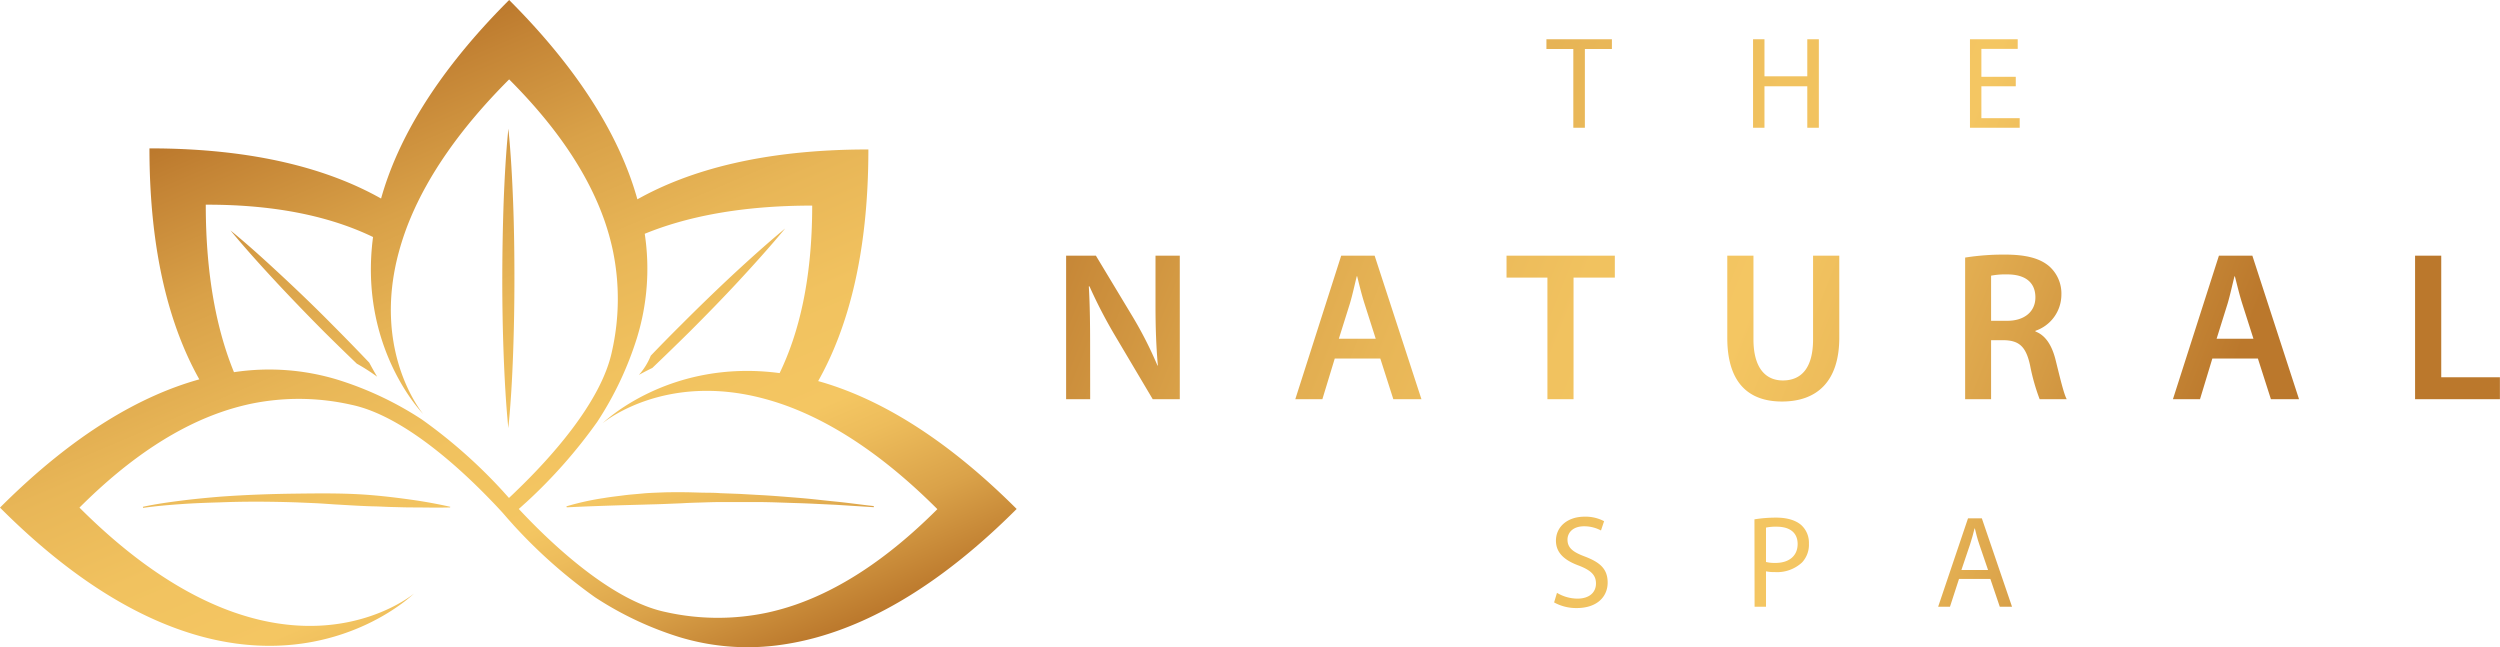 <svg xmlns="http://www.w3.org/2000/svg" xmlns:xlink="http://www.w3.org/1999/xlink" viewBox="0 0 554.02 143.46"><defs><style>.cls-1{fill:url(#Sfumatura_senza_nome_58);}.cls-2{fill:url(#Sfumatura_senza_nome_3);}.cls-3{fill:url(#Sfumatura_senza_nome_58-2);}.cls-4{fill:url(#Sfumatura_senza_nome_58-3);}.cls-5{fill:url(#Sfumatura_senza_nome_58-4);}.cls-6{fill:url(#Sfumatura_senza_nome_58-5);}.cls-7{fill:url(#Sfumatura_senza_nome_58-6);}.cls-8{fill:url(#Sfumatura_senza_nome_58-7);}</style><linearGradient id="Sfumatura_senza_nome_58" x1="72.23" y1="16.28" x2="134.03" y2="161.88" gradientUnits="userSpaceOnUse"><stop offset="0" stop-color="#bb782c"/><stop offset="0.06" stop-color="#c48435"/><stop offset="0.22" stop-color="#d9a148"/><stop offset="0.39" stop-color="#e8b657"/><stop offset="0.55" stop-color="#f1c25f"/><stop offset="0.7" stop-color="#f4c662"/><stop offset="0.76" stop-color="#edbc5b"/><stop offset="0.87" stop-color="#daa249"/><stop offset="1" stop-color="#bb782c"/></linearGradient><linearGradient id="Sfumatura_senza_nome_3" x1="235.41" y1="11.6" x2="491.05" y2="113.33" gradientUnits="userSpaceOnUse"><stop offset="0" stop-color="#bb782c"/><stop offset="0.05" stop-color="#c48435"/><stop offset="0.19" stop-color="#d9a148"/><stop offset="0.33" stop-color="#e8b657"/><stop offset="0.46" stop-color="#f1c25f"/><stop offset="0.59" stop-color="#f4c662"/><stop offset="0.67" stop-color="#edbc5b"/><stop offset="0.8" stop-color="#daa249"/><stop offset="0.97" stop-color="#bb782c"/></linearGradient><linearGradient id="Sfumatura_senza_nome_58-2" x1="249.11" y1="-22.81" x2="504.74" y2="78.91" xlink:href="#Sfumatura_senza_nome_58"/><linearGradient id="Sfumatura_senza_nome_58-3" x1="254.96" y1="-37.53" x2="510.6" y2="64.2" xlink:href="#Sfumatura_senza_nome_58"/><linearGradient id="Sfumatura_senza_nome_58-4" x1="261.26" y1="-53.35" x2="516.9" y2="48.37" xlink:href="#Sfumatura_senza_nome_58"/><linearGradient id="Sfumatura_senza_nome_58-5" x1="223.77" y1="40.87" x2="479.4" y2="142.6" xlink:href="#Sfumatura_senza_nome_58"/><linearGradient id="Sfumatura_senza_nome_58-6" x1="218.06" y1="55.22" x2="473.69" y2="156.94" xlink:href="#Sfumatura_senza_nome_58"/><linearGradient id="Sfumatura_senza_nome_58-7" x1="212.28" y1="69.75" x2="467.91" y2="171.47" xlink:href="#Sfumatura_senza_nome_58"/></defs><title>Risorsa 1</title><g id="Livello_2" data-name="Livello 2"><g id="Livello_1-2" data-name="Livello 1"><path class="cls-1" d="M44,140.87a61.39,61.39,0,0,0,8.52,1.77c24.63,3.25,39.23-11.11,39.23-11.11s-13.58,11.5-36,5.38a59.5,59.5,0,0,1-7.47-2.59c-9.12-3.83-19.43-10.59-30.67-21.83,11.59-11.59,22.1-17.92,31.35-21.15a55.31,55.31,0,0,1,6.32-1.79,52.56,52.56,0,0,1,22.58.15c11.35,2.37,23.89,13.86,30.87,21.11.59.6,1.14,1.18,1.64,1.72l.66.71c.19.21.38.41.55.61l.34.39.63.73c.45.51.9,1,1.35,1.51l.26.28,0,0a112.85,112.85,0,0,0,17.69,15.59,74.23,74.23,0,0,0,18.53,8.78,52,52,0,0,0,23.11,1.71,61.3,61.3,0,0,0,7.64-1.63c12.73-3.55,27.62-11.87,44.17-28.42C208.83,96.34,194,88,181.31,84.45c6.49-11.51,11.13-27.93,11.13-51.33-23.31,0-39.69,4.6-51.19,11.05C137.7,31.44,129.38,16.55,112.83,0,96.34,16.48,88,31.32,84.45,44,72.94,37.52,56.52,32.88,33.12,32.88c0,23.31,4.6,39.68,11.05,51.19C31.44,87.61,16.55,95.94,0,112.49,16.48,129,31.32,137.3,44,140.87Zm98.87-89.06c9.16-3.75,21.23-6.25,37.12-6.25,0,16.38-2.95,28.29-7.22,37.12-24.62-3.26-39.22,11.11-39.22,11.11s13.58-11.5,36-5.38A58.84,58.84,0,0,1,177.05,91c9.13,3.83,19.44,10.59,30.68,21.83-11.59,11.59-22.1,17.92-31.36,21.15a55,55,0,0,1-6.31,1.78,52.79,52.79,0,0,1-22.59-.14c-11.34-2.37-23.89-13.86-30.87-21.11-.58-.6-1.13-1.18-1.63-1.72.51-.45,1-.9,1.51-1.36l.28-.25,0,0a112.85,112.85,0,0,0,15.59-17.69,74.23,74.23,0,0,0,8.78-18.53A52.05,52.05,0,0,0,142.88,51.81Zm-60.2.72C79.42,77.16,93.79,91.76,93.79,91.76s-11.5-13.58-5.38-36A59.5,59.5,0,0,1,91,48.26c3.83-9.12,10.59-19.43,21.83-30.67,11.59,11.59,17.92,22.1,21.15,31.35a55.19,55.19,0,0,1,1.78,6.32,52.74,52.74,0,0,1-.14,22.58c-2.37,11.35-13.86,23.89-21.11,30.87-.6.59-1.18,1.14-1.72,1.64-.45-.51-.9-1-1.36-1.52l-.25-.27,0,0a113.26,113.26,0,0,0-17.69-15.6,74.42,74.42,0,0,0-18.53-8.77,52.05,52.05,0,0,0-23.11-1.71c-3.75-9.16-6.25-21.23-6.25-37.12C61.94,45.32,73.85,48.27,82.68,52.53Zm61.91,29c-1.85.9-3,1.56-3,1.56a14.69,14.69,0,0,0,2.64-4.27q3.4-3.55,6.88-7,5.5-5.51,11.2-10.84c3.81-3.53,7.66-7,11.7-10.35-3.32,4-6.82,7.89-10.35,11.7s-7.17,7.53-10.84,11.2Q148.75,77.54,144.59,81.51Zm-83.35-19C57.76,58.81,54.33,55,51.07,51.06c4,3.26,7.75,6.69,11.49,10.17s7.4,7,11,10.65q4.19,4.2,8.27,8.49c1,1.87,1.75,3.11,1.75,3.11a44.07,44.07,0,0,0-4.51-2.89q-3.63-3.48-7.18-7Q66.47,68.15,61.24,62.55Zm64.29,49.68a59.3,59.3,0,0,1,8.39-1.85c1.42-.25,2.84-.39,4.26-.58s2.85-.28,4.27-.42,2.86-.17,4.29-.23,2.85-.05,4.28-.05,2.86.05,4.29.09,2.85,0,4.28.12l4.28.16,4.27.24c2.85.14,5.69.39,8.53.61s5.67.57,8.5.85,5.66.69,8.48,1l0,.25-8.51-.54c-2.84-.12-5.68-.29-8.52-.37s-5.67-.22-8.51-.23l-4.26,0-4.25,0c-1.42,0-2.84.06-4.25.1s-2.84.08-4.25.17l-4.24.17c-1.42.06-2.83.08-4.25.13-5.65.15-11.31.32-17,.6Zm-25.78.24c-2.86.09-5.71,0-8.55,0-1.42,0-2.84-.06-4.26-.09s-2.84-.13-4.25-.15c-2.84-.08-5.67-.27-8.5-.43-1.41-.09-2.83-.2-4.24-.27l-4.25-.18c-5.67-.18-11.34-.23-17,0-2.83.08-5.67.18-8.5.38s-5.67.44-8.47.84l-.05-.24c2.79-.6,5.61-1,8.44-1.36s5.67-.63,8.52-.87c5.69-.42,11.39-.62,17.1-.69s11.43-.13,17.12.38c2.84.25,5.68.6,8.51,1s5.64.92,8.43,1.54ZM111.6,78.28q-.3-8.3-.29-16.58t.29-16.59c.21-5.53.5-11.06,1.06-16.59.56,5.53.85,11.06,1.06,16.59S114,56.17,114,61.7s-.09,11-.29,16.58-.5,11.06-1.06,16.59C112.1,89.34,111.81,83.81,111.6,78.28Z"/><path class="cls-2" d="M241.59,88.46h-5.33V56.66h6.6l8.21,13.63A85.94,85.94,0,0,1,256.5,81h.09c-.37-4.25-.52-8.35-.52-13.21V56.66h5.38v31.8h-6l-8.3-14a108.39,108.39,0,0,1-5.71-11l-.15,0c.24,4.1.29,8.3.29,13.54Zm55.63-31.8h7.41L315,88.46h-6.23l-2.88-9h-10.1l-2.74,9h-6Zm1.94,10.57-2.46,7.83h8.17l-2.5-7.83c-.62-1.94-1.14-4.11-1.61-6h-.09C300.2,63.12,299.72,65.34,299.16,67.23Zm49.55,21.23V61.52h9.15V56.66h-24v4.86h9.06V88.46Zm34.07-31.8V74.87c0,10,4.76,14.11,12.12,14.11,7.65,0,12.7-4.34,12.7-14.16V56.66h-5.81V75.2c0,6.23-2.5,9.11-6.7,9.11-3.91,0-6.51-2.88-6.51-9.11V56.66Zm68.28,16.65v.15c2.26.85,3.63,3.06,4.43,6.13,1,4,1.84,7.65,2.51,8.87h-6a45.55,45.55,0,0,1-2.12-7.5c-.9-4.15-2.41-5.47-5.71-5.57h-2.93V88.46h-5.75V57.08a54.71,54.71,0,0,1,8.77-.66c4.58,0,7.69.76,9.82,2.55a8.06,8.06,0,0,1,2.74,6.37A8.48,8.48,0,0,1,451.06,73.31Zm0-7.4c0-3.5-2.46-5.1-6.23-5.1a17,17,0,0,0-3.59.28v10h3.45C448.6,71.14,451.06,69.07,451.06,65.91Zm48.08-9.25,10.34,31.8h-6.23l-2.88-9h-10.1l-2.73,9h-6l10.19-31.8Zm.24,18.4-2.5-7.83c-.61-1.94-1.13-4.11-1.61-6h-.09c-.47,1.84-.94,4.06-1.51,6l-2.45,7.83ZM541,56.66h-5.8v31.8H554V83.6H541Z"/><polygon class="cls-3" points="348.66 28.31 348.66 10.86 342.7 10.86 342.7 8.7 357.21 8.7 357.21 10.86 351.22 10.86 351.22 28.31 348.66 28.31"/><polygon class="cls-4" points="388.49 8.7 388.49 28.31 391.02 28.31 391.02 19.12 400.51 19.12 400.51 28.31 403.07 28.31 403.07 8.7 400.51 8.7 400.51 16.91 391.02 16.91 391.02 8.7 388.49 8.7"/><polygon class="cls-5" points="447.14 10.83 447.14 8.7 436.56 8.7 436.56 28.31 447.58 28.31 447.58 26.19 439.09 26.19 439.09 19.12 446.71 19.12 446.71 17.02 439.09 17.02 439.09 10.83 447.14 10.83"/><path class="cls-6" d="M436.13,114.86h3.06l6.69,19.6h-2.71l-2.09-6.16h-6.95l-2,6.16h-2.62Zm2.51,5.81c-.44-1.28-.73-2.44-1-3.57h-.06c-.29,1.16-.61,2.35-1,3.54l-1.92,5.68h5.91Z"/><path class="cls-7" d="M393.45,124.75a8.21,8.21,0,0,1-2.09-.21v-7.62a10.4,10.4,0,0,1,2.38-.2c2.8,0,4.63,1.25,4.63,3.84S396.51,124.75,393.45,124.75Zm-4.62,9.71h2.53v-7.85a9,9,0,0,0,2,.17,8.11,8.11,0,0,0,6-2.15,5.76,5.76,0,0,0,1.51-4.19,5.26,5.26,0,0,0-1.72-4.1c-1.16-1-3-1.63-5.5-1.63a29.64,29.64,0,0,0-4.85.38Z"/><path class="cls-8" d="M353.68,129.31c0,2-1.51,3.35-4.1,3.35a8.93,8.93,0,0,1-4.54-1.28l-.64,2.12a10.11,10.11,0,0,0,5,1.25c4.63,0,6.87-2.61,6.87-5.64s-1.69-4.48-5-5.76c-2.71-1-3.9-1.95-3.9-3.78,0-1.34,1-2.94,3.69-2.94a7.81,7.81,0,0,1,3.73.93l.69-2.06a8.81,8.81,0,0,0-4.33-1c-3.81,0-6.34,2.26-6.34,5.32,0,2.76,2,4.42,5.18,5.56C352.63,126.43,353.68,127.48,353.68,129.31Z"/></g></g></svg>